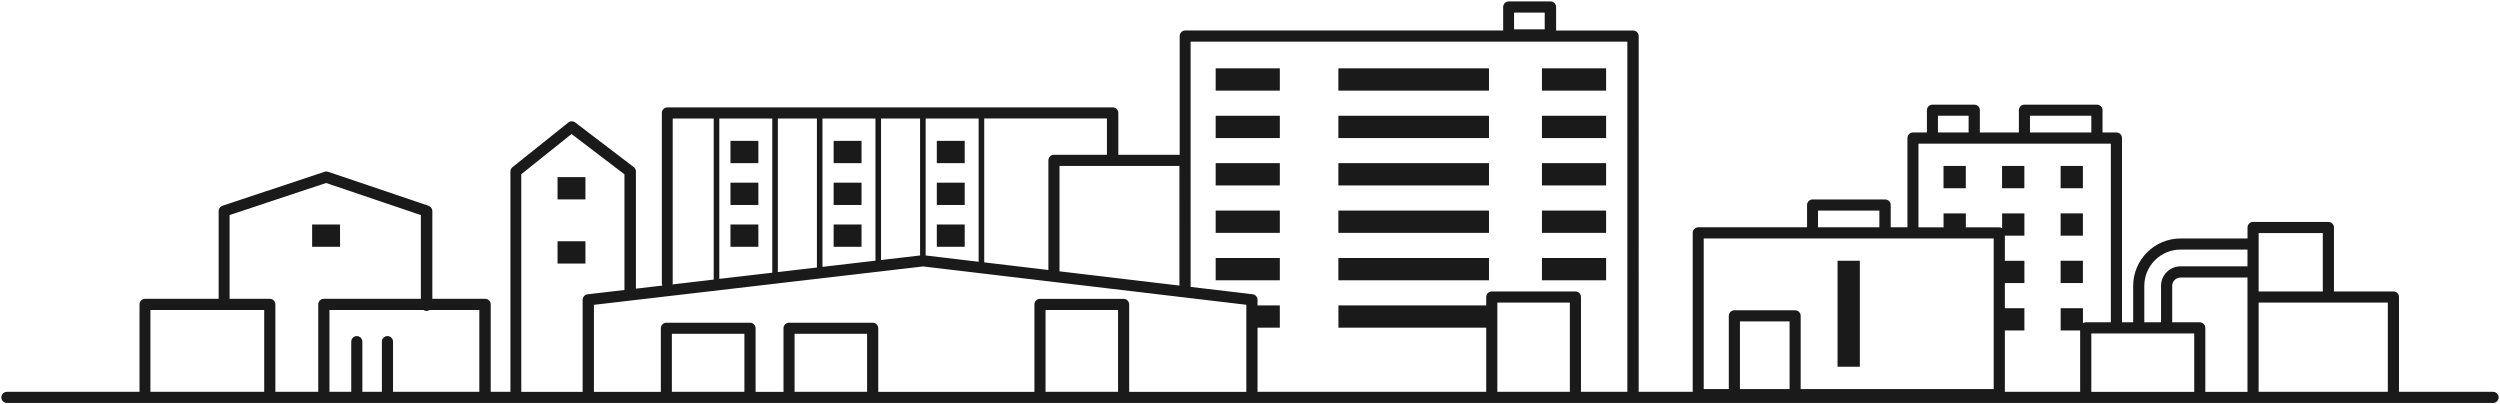 <?xml version="1.0" encoding="UTF-8"?>
<svg id="_レイヤー_2" data-name="レイヤー 2" xmlns="http://www.w3.org/2000/svg" viewBox="0 0 544 88">
  <defs>
    <style>
      .cls-1 {
        fill: none;
        opacity: .1;
      }

      .cls-1, .cls-2 {
        stroke-width: 0px;
      }

      .cls-2 {
        fill: #1a1a1a;
      }
    </style>
  </defs>
  <g id="design">
    <g>
      <path class="cls-2" d="M542.5,85.26h-20.48v-20.63c0-.67-.54-1.21-1.21-1.21h-12.94v-13.92c0-.67-.54-1.21-1.21-1.21h-16.39c-.67,0-1.21.54-1.21,1.21v2.39h-14.56c-5.69,0-10.32,4.63-10.32,10.32v7.92h-2.43V30.04c0-.67-.54-1.21-1.21-1.21h-3.03v-4.85c0-.67-.54-1.21-1.21-1.21h-15.78c-.67,0-1.21.54-1.21,1.21v4.85h-8.49v-4.85c0-.67-.54-1.21-1.21-1.21h-9.1c-.67,0-1.21.54-1.21,1.21v4.85h-3.03c-.67,0-1.21.54-1.21,1.21v19.42h-3.64v-4.85c0-.67-.54-1.21-1.21-1.21h-15.78c-.67,0-1.21.54-1.21,1.21v4.85h-23.67c-.67,0-1.21.54-1.21,1.21v34.59h-11.76V7.85c0-.67-.54-1.21-1.21-1.21h-16.76V1.52c0-.67-.54-1.21-1.21-1.21h-9.1c-.67,0-1.21.54-1.21,1.21v5.11h-69.18c-.67,0-1.21.54-1.21,1.21v25.84h-13.35v-9.1c0-.67-.54-1.21-1.21-1.21h-96.91c-.67,0-1.21.54-1.21,1.21v37.06c0,.18.04.34.11.5l-5.75.67v-25.49c0-.38-.18-.74-.48-.97l-12.74-9.71c-.44-.34-1.06-.33-1.49.02l-12.14,9.71c-.29.23-.46.58-.46.95v47.94h-4.29v-19.03c0-.67-.54-1.21-1.21-1.21h-11.49v-19.1c0-.52-.33-.98-.83-1.15l-21.85-7.39c-.25-.08-.52-.09-.77,0l-22.22,7.39c-.5.17-.83.63-.83,1.15v19.1h-16.01c-.67,0-1.21.54-1.21,1.21v19.03H1.5c-.67,0-1.21.54-1.21,1.21s.54,1.21,1.21,1.21h170.19s0,0,0,0h18.2s0,0,0,0h36.41s0,0,0,0h18.2s0,0,0,0h297.99c.67,0,1.21-.54,1.21-1.21s-.54-1.21-1.21-1.21ZM329.46,2.74h6.67v3.64h-6.67v-3.64ZM477.46,72.56v12.71h-22.39v-12.71h22.39ZM478.67,70.13h-6v-7.92c0-1,.82-1.82,1.82-1.82h14.56v24.88h-9.17v-13.92c0-.67-.54-1.21-1.21-1.21ZM519.59,85.26h-28.11v-19.42h28.11v19.42ZM491.48,50.71h13.96v12.71h-13.96v-12.71ZM466.6,62.2c0-4.35,3.54-7.89,7.89-7.89h14.56v3.64h-14.56c-2.34,0-4.25,1.91-4.25,4.25v7.92h-3.64v-7.92ZM441.72,25.19h13.35v3.64h-13.35v-3.64ZM421.7,25.19h6.67v3.64h-6.67v-3.64ZM417.45,31.26h41.87v38.87h-5.47c-.22,0-.42.08-.6.18v-3.25h-4.85v4.85h4.24v13.35h-16.38v-13.35h4.25v-4.85h-4.25v-5.46h4.25v-4.85h-4.25v-5.46h4.25v-4.85h-4.85v3.22c-.18-.11-.38-.19-.61-.19h-7.28v-3.03h-4.85v3.03h-5.46v-18.21ZM389.41,84.66h-10.8v-14.72h10.8v14.72ZM395.6,45.82h13.35v3.64h-13.35v-3.64ZM370.72,51.89h63.11v32.77h-42v-15.93c0-.67-.54-1.21-1.21-1.21h-13.22c-.67,0-1.21.54-1.21,1.21v15.93h-5.46v-32.77ZM259.07,9.06h95.04v76.2h-10.09v-20.63c0-.67-.54-1.21-1.21-1.21h-18.2c-.67,0-1.21.54-1.21,1.21v1.82h-32.16v4.85h32.16v13.96h-49.76v-13.96h4.85v-4.85h-4.85v-1.21c0-.61-.46-1.13-1.07-1.21l-13.49-1.6V9.06ZM325.82,85.26v-19.42h15.78v19.42h-15.78ZM200.81,57.97l70.39,8.35v18.95h-25.49v-19.03c0-.67-.54-1.21-1.21-1.21h-18.2c-.67,0-1.21.54-1.21,1.21v19.03h-33.98v-13.84c0-.67-.54-1.21-1.21-1.21h-18.2c-.67,0-1.21.54-1.21,1.21v13.84h-6.07v-13.84c0-.67-.54-1.21-1.21-1.21h-18.2c-.67,0-1.21.54-1.21,1.21v13.84h-14.56v-18.94l71.6-8.35ZM201.42,55.59v-29.8h11.53v31.17l-11.53-1.37ZM200.21,55.59l-8.5.99v-30.79h8.5v29.8ZM190.5,56.72l-11.53,1.35V25.8h11.53v30.93ZM177.76,58.21l-8.5.99V25.8h8.5v32.42ZM168.05,59.34l-11.53,1.34V25.8h11.53v33.55ZM243.29,85.26h-15.78v-17.81h15.78v17.81ZM188.68,85.26h-15.78v-12.62h15.78v12.62ZM161.98,85.26h-15.78v-12.62h15.78v12.62ZM256.64,62.14l-26.09-3.1v-22.94h26.09v26.03ZM240.87,33.68h-11.53c-.67,0-1.21.54-1.21,1.21v23.86l-13.96-1.66v-31.31h26.7v7.89ZM146.38,61.65V25.8h8.92v35.04l-8.97,1.05c.02-.08.05-.15.05-.23ZM113.43,37.91l10.94-8.75,11.51,8.77v25.17l-8.03.94c-.61.07-1.07.59-1.07,1.21v20.02h-13.35v-47.35ZM104.29,85.26h-18.77v-10.92c0-.67-.54-1.21-1.21-1.21s-1.21.54-1.21,1.21v10.92h-4.25v-10.92c0-.67-.54-1.21-1.21-1.21s-1.21.54-1.21,1.21v10.92h-4.74v-17.81h20.47c.19.13.41.22.65.22s.46-.09.65-.22h10.84v17.81ZM49.95,46.8l21-6.98,20.63,6.98v18.22h-21.12c-.67,0-1.21.54-1.21,1.21v19.03h-9.33v-19.03c0-.67-.54-1.21-1.21-1.21h-8.75v-18.22ZM32.73,67.45h24.76v17.81h-24.76v-17.81Z"/>
      <rect class="cls-2" x="291.23" y="14.87" width="32.77" height="4.85"/>
      <rect class="cls-2" x="335.53" y="14.87" width="13.96" height="4.85"/>
      <rect class="cls-2" x="422.91" y="36.11" width="4.85" height="4.85"/>
      <rect class="cls-2" x="435.65" y="36.11" width="4.85" height="4.85"/>
      <rect class="cls-2" x="448.39" y="36.11" width="4.85" height="4.85"/>
      <rect class="cls-2" x="448.39" y="46.43" width="4.85" height="4.85"/>
      <rect class="cls-2" x="448.39" y="56.74" width="4.85" height="4.85"/>
      <rect class="cls-2" x="264.53" y="14.87" width="13.96" height="4.85"/>
      <rect class="cls-2" x="158.95" y="30.65" width="6.07" height="4.85"/>
      <rect class="cls-2" x="121.32" y="38.54" width="6.07" height="4.85"/>
      <rect class="cls-2" x="67.92" y="48.85" width="6.07" height="4.85"/>
      <rect class="cls-2" x="121.32" y="52.5" width="6.07" height="4.85"/>
      <rect class="cls-2" x="158.95" y="39.75" width="6.07" height="4.85"/>
      <rect class="cls-2" x="158.95" y="48.85" width="6.07" height="4.85"/>
      <rect class="cls-2" x="291.23" y="25.19" width="32.77" height="4.85"/>
      <rect class="cls-2" x="335.53" y="25.19" width="13.96" height="4.85"/>
      <rect class="cls-2" x="264.53" y="25.19" width="13.96" height="4.85"/>
      <rect class="cls-2" x="291.23" y="35.5" width="32.77" height="4.85"/>
      <rect class="cls-2" x="335.53" y="35.5" width="13.96" height="4.85"/>
      <rect class="cls-2" x="264.53" y="35.5" width="13.96" height="4.85"/>
      <rect class="cls-2" x="291.23" y="45.82" width="32.77" height="4.85"/>
      <rect class="cls-2" x="335.53" y="45.82" width="13.96" height="4.85"/>
      <rect class="cls-2" x="264.53" y="45.82" width="13.96" height="4.85"/>
      <rect class="cls-2" x="291.23" y="56.14" width="32.77" height="4.85"/>
      <rect class="cls-2" x="335.53" y="56.14" width="13.96" height="4.85"/>
      <rect class="cls-2" x="264.53" y="56.14" width="13.96" height="4.85"/>
      <rect class="cls-2" x="399.85" y="56.74" width="4.85" height="23.06"/>
      <rect class="cls-2" x="181.4" y="30.65" width="6.07" height="4.85"/>
      <rect class="cls-2" x="181.4" y="39.75" width="6.07" height="4.85"/>
      <rect class="cls-2" x="181.4" y="48.85" width="6.07" height="4.85"/>
      <rect class="cls-2" x="203.85" y="30.65" width="6.07" height="4.85"/>
      <rect class="cls-2" x="203.85" y="39.75" width="6.07" height="4.85"/>
      <rect class="cls-2" x="203.85" y="48.85" width="6.07" height="4.85"/>
    </g>
    <rect class="cls-1" width="544" height="88"/>
  </g>
</svg>